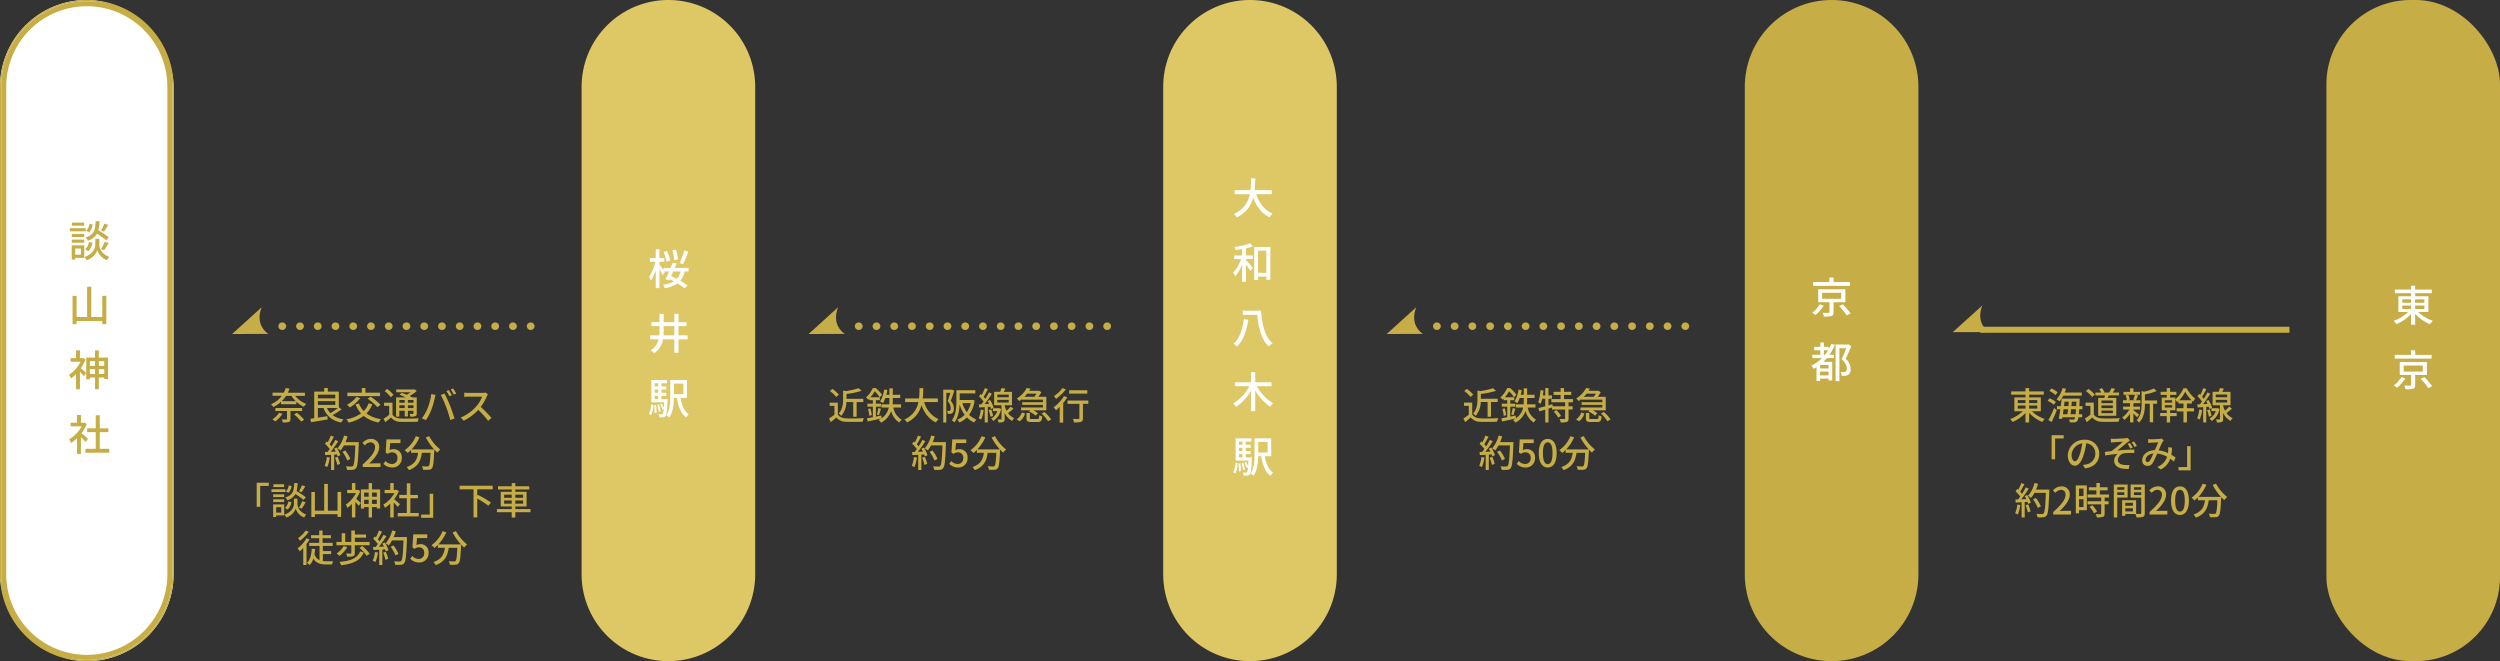 <svg xmlns="http://www.w3.org/2000/svg" width="1000.331" height="264.547"><rect width="100%" height="100%" fill="#333333" stroke="none"/><g fill="#c6ad45"><path d="M795.876 132.911c-5.877-4.262-2.625-10.751-2.625-10.751l-11.884 10.751s14.549-.017 14.509 0z"/><path d="M792.358 130.736h123.735v2.415H792.358z"/></g><g transform="translate(-142.177 -3200.453)"><rect width="69.462" height="264.547" rx="34.731" transform="translate(142.177 3200.453)" fill="#fff"/><path d="M176.908 3202.453a32.7 32.7 0 00-32.731 32.731v195.085a32.74 32.74 0 0062.891 12.74 32.524 32.524 0 002.571-12.74v-195.085a32.7 32.7 0 00-32.731-32.731m0-2a34.731 34.731 0 0134.731 34.731v195.085A34.731 34.731 0 01176.908 3465a34.731 34.731 0 01-34.731-34.731v-195.085a34.731 34.731 0 0134.731-34.731z" fill="#c6ad45"/><rect width="68.462" height="263.547" rx="34.231" transform="translate(142.677 3200.953)" fill="#fff"/><path d="M176.908 3202.953a32.2 32.2 0 00-32.231 32.231v195.085a32.24 32.24 0 0061.93 12.545 32.028 32.028 0 002.532-12.545v-195.085a32.2 32.2 0 00-32.231-32.231m0-2a34.231 34.231 0 0134.231 34.231v195.085a34.231 34.231 0 01-34.231 34.231 34.231 34.231 0 01-34.231-34.231v-195.085a34.231 34.231 0 0134.231-34.231z" fill="#c6ad45"/></g><path d="M34.285 92.564h-6.34v-1.258h6.34zm-.561 10.607H30.07v.714h-1.36v-5.712h5.013zm-.017-8.329h-4.984v-1.225h4.98zm-4.98 1.036h4.98v1.241h-4.984zm4.946-5.575h-4.878v-1.24h4.878zm-3.6 9.145v2.448h2.3v-2.449zm9.671-1.411c0 1 .629 3.485 3.944 4.742a13.676 13.676 0 00-.918 1.343 6.5 6.5 0 01-3.824-4.011 6.825 6.825 0 01-4.25 4.011 6.432 6.432 0 00-.9-1.274c3.638-1.292 4.335-3.791 4.335-4.811v-2.481h1.614zm-5.677 1.751a5.114 5.114 0 001.53-2.958l1.394.289a6.067 6.067 0 01-1.649 3.383zm8.414-3.637a29.646 29.646 0 00-3.671-2.652 5.96 5.96 0 01-3.672 2.787 4.9 4.9 0 00-.9-1.258c3.485-1.07 3.876-3.043 4.029-6.527h1.547a17.131 17.131 0 01-.476 3.672 35.65 35.65 0 014.181 2.77zm-5.4-6.324a5.356 5.356 0 01-1.377 3.094l-1.207-.578a5.086 5.086 0 001.292-2.771zm3.332 9.842a17.386 17.386 0 001.5-2.958l1.546.511c-.595 1.019-1.274 2.176-1.818 2.906zm2.856-9.689a30.681 30.681 0 01-1.667 2.7l-1.172-.459a15.6 15.6 0 001.325-2.737zm-.723 28.373v11.338h-1.632v-1.224H30.648v1.258h-1.615v-11.338h1.615v8.465h4.215v-12.12h1.666v12.12h4.385v-8.5zM34.2 143.835a16.573 16.573 0 01-1.853 3.52c.6.475 1.8 1.563 2.125 1.869l-.935 1.292a26.805 26.805 0 00-1.547-1.784v7.037h-1.567v-6.086a14.405 14.405 0 01-2.023 1.734 6.97 6.97 0 00-.765-1.462 13.448 13.448 0 004.623-5.219h-4.011v-1.427h2.176v-3.128h1.563v3.128h1.054l.272-.051zm9.026-.765v8.619h-1.512v-.612h-2.176v4.692h-1.515v-4.692h-2.074v.7h-1.445v-8.7h3.519v-2.872h1.513v2.872zm-7.275 1.428v1.887h2.072v-1.887zm2.074 5.151v-1.92h-2.074v1.92zm1.513-5.151v1.887h2.176v-1.887zm2.176 5.151v-1.92h-2.176v1.92zm-7.48 27.216c-.391-.492-1.156-1.308-1.852-2.005v6.765h-1.564v-6.272a15.021 15.021 0 01-2.38 1.9 7.463 7.463 0 00-.782-1.462 14 14 0 005.048-5.2h-4.453v-1.444h2.567v-3.128h1.564v3.128h1.172l.272-.051.884.595a15.705 15.705 0 01-2.108 3.654c.8.646 2.21 1.87 2.6 2.226zm9.485 2.72v1.565H34.2v-1.565h4.114v-6.663H34.88v-1.529h3.434v-5.237h1.609v5.237h3.434v1.529h-3.434v6.663z" fill="#c6ad45"/><path d="M267.449 0a34.731 34.731 0 0134.731 34.731v195.085a34.731 34.731 0 01-34.731 34.731 34.731 34.731 0 01-34.731-34.731V34.731A34.731 34.731 0 01267.449 0z" fill="#dec765"/><path d="M273.956 108.625a8.644 8.644 0 01-1.717 3.705 22.269 22.269 0 012.906 1.92l-1.258 1.106a19.035 19.035 0 00-2.8-1.955 12.452 12.452 0 01-5.1 1.937 4.274 4.274 0 00-.747-1.393 11.11 11.11 0 004.4-1.377 38.987 38.987 0 00-1.666-.867l-.272.528-1.411-.578c.425-.817.935-1.905 1.428-3.026h-1.9l.2.322-.883 1.174c-.255-.562-.783-1.531-1.275-2.363v7.547h-1.479v-7.24a16.631 16.631 0 01-1.921 4.181 6.626 6.626 0 00-.765-1.412 18.744 18.744 0 002.55-6.1h-2.193v-1.463h2.329v-3.553h1.479v3.553h1.954v1.463h-1.954v1.087c.322.409 1.036 1.461 1.58 2.26v-.867h2.873c.306-.748.6-1.461.833-2.123l1.615.287c-.238.578-.493 1.207-.765 1.836h5.507v1.412zm-7.258-3.928a17.168 17.168 0 00-1.19-3.875l1.359-.39a15.59 15.59 0 011.292 3.824zm2.685 3.928c-.272.629-.561 1.24-.833 1.836.748.322 1.53.7 2.3 1.1a6.893 6.893 0 001.513-2.94zm.357-4.521a19.08 19.08 0 00-.68-4l1.428-.221a19.186 19.186 0 01.782 3.943zm5.677-3.4a53.326 53.326 0 01-2.124 5.049l-1.36-.51a28.647 28.647 0 001.852-5.066zm-.288 35.07h-3.638v5.388h-1.668v-5.388h-4.539a8.085 8.085 0 01-3.535 5.541 6.78 6.78 0 00-1.411-1.157 6.972 6.972 0 003.2-4.384h-3.385v-1.6h3.654a20.44 20.44 0 00.085-2.074v-1.6h-3.212v-1.58h3.212v-3.3h1.666v3.3h4.265v-3.332h1.666v3.332h3.212v1.58h-3.212v3.672h3.638zm-5.3-1.6v-3.672h-4.267v1.6c0 .7-.017 1.394-.068 2.074zm-10.186 31.473a8.022 8.022 0 00.884-3.842l.9.17a8.55 8.55 0 01-.935 4.146zm7.513-5.951s-.017.408-.034.595c-.2 4.114-.391 5.643-.816 6.17a1.29 1.29 0 01-.952.494 8.864 8.864 0 01-1.547.016 3.289 3.289 0 00-.339-1.258 9.5 9.5 0 001.224.068.549.549 0 00.475-.187 4.319 4.319 0 00.408-1.869l-.561.221a9.081 9.081 0 00-.883-2.192l.679-.238a9.552 9.552 0 01.8 1.717c.05-.614.1-1.362.135-2.28h-5.133v-8.906h6.323v1.309h-2.278v1.258h1.972v1.242h-1.972v1.291h1.972v1.24h-1.972v1.309zm-4.657 2.38a18.2 18.2 0 01.238 3.077l-.8.119a18.374 18.374 0 00-.2-3.112zm-.544-8.72v1.258h1.393v-1.267zm1.393 2.5h-1.393v1.291h1.393zm-1.393 3.84h1.393v-1.309h-1.393zm1.6 5.048a12.783 12.783 0 00-.594-2.736l.731-.152a12.887 12.887 0 01.646 2.718zm8.721-5.541c.493 2.924 1.479 5.371 3.331 6.578a4.664 4.664 0 00-1.019 1.276c-2.159-1.529-3.162-4.318-3.723-7.854h-1.207c-.051 2.551-.374 5.746-1.836 7.836a5.884 5.884 0 00-1.275-.816c1.513-2.158 1.632-5.3 1.632-7.75v-6.426h6.681v7.156zm-2.618-5.711v4.25h3.773v-4.25z" fill="#fff"/><path d="M500.166 0a34.731 34.731 0 0134.731 34.731v195.085a34.731 34.731 0 01-34.731 34.731 34.731 34.731 0 01-34.731-34.731V34.731A34.731 34.731 0 01500.166 0z" fill="#dec765"/><path d="M502.685 77.714c1.157 3.535 3.3 6.408 6.511 7.751a6.267 6.267 0 00-1.173 1.478c-3.179-1.478-5.235-4.232-6.561-7.835a11.756 11.756 0 01-6.561 7.835 5.525 5.525 0 00-1.207-1.325 10.575 10.575 0 006.374-7.9h-6.034v-1.632h6.323a42.621 42.621 0 00.2-4.691h1.717a42.873 42.873 0 01-.238 4.691h6.85v1.632zm-4.112 24.497h2.736v1.462h-2.736v.391c.662.663 2.345 2.6 2.736 3.11l-.952 1.292c-.34-.612-1.122-1.7-1.784-2.6v6.918h-1.582v-6.837a16.578 16.578 0 01-2.736 4.607 7.872 7.872 0 00-.833-1.462 15.78 15.78 0 003.178-5.422h-2.77v-1.462h3.161v-2.533c-.883.153-1.784.255-2.617.357a6.258 6.258 0 00-.442-1.224 31.626 31.626 0 006.306-1.428l1.054 1.224a16.173 16.173 0 01-2.719.748zm9.739-3.417v13.123h-1.615v-1.259h-3.314v1.377h-1.53V98.794zm-1.615 10.352v-8.839h-3.314v8.839zm-7.174 18.786c-.663 3.875-1.852 8.244-4.589 10.76a10.686 10.686 0 00-1.326-1.157c2.567-2.277 3.654-6.39 4.079-9.858zm5.049-3.621c.476 5.524 1.529 10.59 4.674 13.038a8.575 8.575 0 00-1.547 1.274c-3.009-2.635-4.113-7.411-4.641-12.646h-5.8v-1.666zm-1.665 30.209a18.253 18.253 0 006.51 6.867 6.427 6.427 0 00-1.173 1.359 19.789 19.789 0 01-5.983-6.493v8.244h-1.683v-8.21a18.414 18.414 0 01-6 6.51 7.908 7.908 0 00-1.173-1.343 17.055 17.055 0 006.476-6.934h-5.779v-1.565h6.476v-4.045h1.683v4.045h6.51v1.565zm-9.468 34.459a8.024 8.024 0 00.884-3.842l.9.17a8.554 8.554 0 01-.935 4.147zm7.513-5.951s-.017.409-.034.6c-.2 4.113-.391 5.644-.816 6.17a1.288 1.288 0 01-.952.493 8.967 8.967 0 01-1.547.017 3.288 3.288 0 00-.34-1.258 9.518 9.518 0 001.225.068.552.552 0 00.475-.187 4.329 4.329 0 00.408-1.869l-.561.22a9.076 9.076 0 00-.883-2.192l.679-.238a9.571 9.571 0 01.8 1.717c.051-.613.1-1.361.136-2.279h-5.133v-8.906h6.323v1.309h-2.279v1.257h1.97v1.242h-1.97v1.291h1.97v1.241h-1.97v1.308zm-4.657 2.38a18.073 18.073 0 01.237 3.077l-.8.12a18.356 18.356 0 00-.2-3.112zm-.544-8.719v1.257h1.393v-1.257zm1.393 2.5h-1.393v1.291h1.393zm-1.393 3.84h1.393v-1.308h-1.393zm1.6 5.049a12.779 12.779 0 00-.594-2.736l.731-.153a12.886 12.886 0 01.646 2.719zm8.72-5.541c.493 2.923 1.48 5.371 3.332 6.578a4.681 4.681 0 00-1.019 1.275c-2.16-1.529-3.162-4.318-3.723-7.853h-1.207c-.051 2.55-.374 5.745-1.836 7.836a5.829 5.829 0 00-1.275-.816c1.513-2.158 1.631-5.3 1.631-7.751v-6.425h6.681v7.156zm-2.617-5.712v4.25h3.769v-4.25z" fill="#fff"/><path d="M732.882 0a34.731 34.731 0 0134.731 34.731v195.085a34.731 34.731 0 01-34.731 34.731 34.731 34.731 0 01-34.731-34.731V34.731A34.731 34.731 0 01732.882 0z" fill="#c6ad45"/><path d="M729.723 122.283a15.322 15.322 0 01-3.314 3.774 8.349 8.349 0 00-1.292-.936 11.143 11.143 0 003.009-3.347zm10.54-7.9h-14.758v-1.514h6.493v-1.822h1.682v1.818h6.579zm-6.579 6.545v3.994c0 .85-.187 1.291-.833 1.512a10.35 10.35 0 01-3.059.222 6.529 6.529 0 00-.51-1.5c1.02.034 2.091.034 2.362.016.307 0 .392-.066.392-.289v-3.959h-4.522v-5.168h10.878v5.168zm-4.589-1.361h7.628v-2.42h-7.632zm8.261 2.211a29.854 29.854 0 013.127 3.621l-1.547.8a25.7 25.7 0 00-3.042-3.722zm-3.148 16.197a20.244 20.244 0 01-2.159 3.961h1.767v1.377h-2.839c-.441.509-.918 1-1.393 1.461h3.552v7.429h-1.5v-.7h-3.365v.934h-1.428v-5.524c-.374.221-.748.459-1.156.68a7.1 7.1 0 00-.918-1.291 16.211 16.211 0 004.233-2.992h-3.825v-1.377h3.179v-1.786h-2.431v-1.36h2.431v-1.752h1.467v1.752h1.954v.883a16.169 16.169 0 001-2.123zm-2.568 8.074h-3.365v1.394h3.365zm0 4.164v-1.529h-3.365v1.529zm-1.393-8.277a16.917 16.917 0 001.241-1.785h-1.665v1.785zm10.521-3.416c-.662 1.6-1.512 3.535-2.277 5.064a5.232 5.232 0 012.006 3.994 2.641 2.641 0 01-.884 2.381 2.944 2.944 0 01-1.156.391 9.262 9.262 0 01-1.547.017 3.907 3.907 0 00-.425-1.531 8.06 8.06 0 001.275.035 1.616 1.616 0 00.748-.187c.357-.2.476-.647.476-1.258 0-1-.476-2.26-2.074-3.654.629-1.327 1.326-3.094 1.8-4.438h-2.7v13.158h-1.547v-14.636h4.912l.238-.069z" fill="#fff"/><g transform="translate(-142.177 -3200.453)"><rect width="69.462" height="264.547" rx="33.731" transform="translate(1073.046 3200.453)" fill="#c6ad45"/><path d="M1109.8 3325.3a16.061 16.061 0 005.847 3.517 6.727 6.727 0 00-1.138 1.362 17.368 17.368 0 01-5.949-4.149v4.352h-1.65v-4.282a17.193 17.193 0 01-5.847 4.062 7.376 7.376 0 00-1.088-1.326 16.171 16.171 0 005.712-3.535h-3.826v-6.289h5.049v-1.242h-6.493v-1.461h6.493v-1.514h1.65v1.514h6.645v1.461h-6.645v1.242h5.3v6.289zm-6.392-3.723h3.5v-1.359h-3.5zm0 2.516h3.5v-1.377h-3.5zm5.152-3.875v1.359h3.705v-1.359zm3.705 2.5h-3.705v1.377h3.705zm-7.651 29.134a15.3 15.3 0 01-3.314 3.773 8.363 8.363 0 00-1.292-.934 11.136 11.136 0 003.009-3.349zm10.539-7.905H1100.4v-1.511h6.494v-1.819h1.682v1.819h6.578zm-6.578 6.545v3.994c0 .852-.187 1.293-.833 1.514a10.361 10.361 0 01-3.059.221 6.521 6.521 0 00-.51-1.5c1.019.035 2.091.035 2.362.017.307 0 .392-.068.392-.289v-3.961h-4.527v-5.168h10.879v5.168zm-4.59-1.359h7.633v-2.414h-7.633zm8.262 2.209a30.162 30.162 0 013.127 3.621l-1.547.8a25.716 25.716 0 00-3.042-3.723z" fill="#fff"/></g><path d="M807.375 162.275h3.09v1.215h-3.09zm0-2.2h3.09v1.2h-3.09zm7.815 0v1.2h-3.27v-1.205zm0 3.42h-3.27v-1.22h3.27zm1.41 1.065v-5.55h-4.68v-1.1h5.865v-1.29h-5.865v-1.335h-1.455v1.335h-5.73v1.29h5.73v1.095h-4.455v5.55h3.375a14.271 14.271 0 01-5.04 3.115 6.539 6.539 0 01.96 1.17 15.177 15.177 0 005.16-3.585v3.785h1.455v-3.84a15.321 15.321 0 005.25 3.66 5.853 5.853 0 011-1.2 14.186 14.186 0 01-5.16-3.105zm16.38-6.23v-1.26h-6.825c.2-.495.375-.99.525-1.5l-1.38-.3a10.7 10.7 0 01-2.415 4.515 8.251 8.251 0 011.185.81 12.11 12.11 0 001.5-2.265zm-9.66-1.36a9.779 9.779 0 00-2.505-1.545l-.78 1.005a10.667 10.667 0 012.445 1.64zm-.69 3.85a10.033 10.033 0 00-2.52-1.45l-.78 1.02a10.337 10.337 0 012.475 1.56zm-1.725 8.05a61.985 61.985 0 002.115-4.815l-1.11-.78a43.809 43.809 0 01-2.265 4.835zm7.575-3.12c.075-.585.15-1.26.225-1.98h1.965c-.045.8-.105 1.455-.165 1.98zm-.975-1.98c-.09.705-.165 1.4-.24 1.98h-1.845c.09-.63.195-1.29.285-1.98zm.285-3.06c-.045.57-.1 1.17-.165 1.785h-1.755c.075-.6.15-1.2.225-1.785zm1.035 1.785c.06-.6.12-1.215.165-1.785h1.84c-.03.645-.06 1.245-.09 1.785zm4.425 1.275v-1.27h-1.215c.03-.7.075-1.5.1-2.385.015-.165.03-.615.03-.615h-7.23a69.9 69.9 0 01-.36 3h-1.515v1.27h1.35a91.575 91.575 0 01-.63 3.75l1.335.12.12-.69h5.095a1.878 1.878 0 01-.285.735.59.59 0 01-.54.225c-.3 0-.93-.015-1.65-.075a2.772 2.772 0 01.345 1.155 11.215 11.215 0 001.89 0 1.374 1.374 0 001.09-.58 3.305 3.305 0 00.48-1.455h1.485v-1.2h-1.335c.06-.555.105-1.2.15-1.98zm12.165-2.47h-4.56v-1.05h4.56zm0 2.01h-4.56v-1.065h4.56zm0 2.01h-4.56v-1.05h4.56zm-5.865-6.09v7.14h7.245v-7.14h-3.45c.135-.315.285-.66.42-1.02h4.14v-1.14h-2.535c.285-.42.615-.945.93-1.47l-1.41-.33a12.849 12.849 0 01-.93 1.8h-2.22l.33-.135a5.275 5.275 0 00-1.05-1.635l-1.08.42a7.177 7.177 0 01.84 1.35h-2.34v1.14h3.81c-.06.33-.135.69-.21 1.02zm-1.35-1.305a11.779 11.779 0 00-2.565-2.3l-1.035.84a11.269 11.269 0 012.505 2.37zm-.4 3.18h-3.29v1.29h1.92v3.525a22.612 22.612 0 01-2.175 1.545l.72 1.44a96.22 96.22 0 002.2-1.86 5.137 5.137 0 004.145 1.725c1.71.075 4.725.045 6.42-.03a6.354 6.354 0 01.465-1.425c-1.875.12-5.2.165-6.87.105s-2.88-.54-3.54-1.575zm16.45-3.15a14.446 14.446 0 01-.675 1.965l1.035.225h-3.3l.87-.225a6.939 6.939 0 00-.6-1.965zm1.665 7.965c-.345-.285-1.725-1.41-2.265-1.785v-.255h2.655v-1.185h-2.655v-1.365h2.79v-1.185h-1.755c.255-.51.54-1.245.825-1.95l-1.05-.24h1.815V156.8h-2.625v-1.425h-1.35v1.425h-2.625v1.155h1.845l-1.02.255a7.189 7.189 0 01.53 1.935h-1.55v1.185h2.82v1.365h-2.77v1.185h2.5a10.249 10.249 0 01-2.865 3.15 5.748 5.748 0 01.9 1.005 11.284 11.284 0 002.235-2.52v3.51h1.35v-3.555c.555.525 1.155 1.125 1.455 1.485zm7.2-5.67h-4.86v-2.43a22.86 22.86 0 004.71-1.365l-1.125-1.005a19.812 19.812 0 01-3.99 1.29l-.93-.27v5.19c0 2.07-.18 4.635-2 6.48a3.362 3.362 0 01.99.96c2.07-2.085 2.34-5.2 2.34-7.425v-.135h1.94v7.43h1.35v-7.43h1.575zm8.865-.09a13.683 13.683 0 002.385-3.435 16.027 16.027 0 002.55 3.435zm-2.835.93h-2.925v-.93h2.925zm0 1.98h-2.925v-.945h2.925zm5.91-1.6h2.01v-1.16c.165.165.345.315.51.465a8 8 0 01.78-1.275 12.711 12.711 0 01-3.39-4.155h-1.29a11.823 11.823 0 01-3.255 4.41v-.675h-2.09V158h2.51v-1.23h-2.51v-1.485h-1.35v1.485h-2.45V158h2.46v1.08h-2.01v5.09h2.01v1.08h-2.63v1.26h2.625v2.53h1.345v-2.535h2.63v-1.26h-2.63v-1.075h2.09v-4.35a5.253 5.253 0 01.69 1.14c.195-.15.375-.315.555-.48v.99h2.01v1.87h-2.73v1.275h2.73v4.41h1.38v-4.41h2.85v-1.275h-2.85zm4.92 2.4a11.484 11.484 0 01-.84 3.51 7.136 7.136 0 011.02.5 13.679 13.679 0 00.975-3.82zm3.81-1.125a8.319 8.319 0 01.27.915l1.065-.5a12.24 12.24 0 00-1.4-3.105l-.99.42a11.263 11.263 0 01.57 1.125l-1.77.105c.98-1.245 2.06-2.835 2.9-4.17l-1.155-.525a27.015 27.015 0 01-1.485 2.58 9.269 9.269 0 00-.66-.81c.54-.825 1.185-2.025 1.71-3.045l-1.23-.45a17.953 17.953 0 01-1.215 2.73 9.753 9.753 0 00-.405-.39l-.7.93a14.365 14.365 0 011.78 2.115c-.27.39-.555.765-.81 1.095l-1.05.06.135 1.215c.66-.03 1.41-.09 2.22-.135v6.135h1.23v-6.225zm-.645 1.375a10.133 10.133 0 01.69 2.64l1.065-.33a11.608 11.608 0 00-.75-2.61zm4.2-.825l-.195.03h-2.3v1.155h1.77a5.478 5.478 0 01-2.515 3.015 4.425 4.425 0 01.87.96 7.144 7.144 0 003.135-4.845zm-.75-3.3h4.575v1.075h-4.575zm0-2.115h4.575v1.08h-4.575zm5.355 4.815a15.3 15.3 0 01-1.635 1.65 10.242 10.242 0 01-.78-2.07v-.105h2.955v-5.385h-3.315c.225-.39.465-.825.69-1.26l-1.575-.27a12.747 12.747 0 01-.555 1.53h-2.4v5.385h2.94v5.46c0 .165-.045.21-.225.21-.18.015-.75.015-1.35 0a5.008 5.008 0 01.36 1.2 5.074 5.074 0 001.95-.21c.435-.2.525-.555.525-1.185v-2.46a7.164 7.164 0 002.985 3.255 5.366 5.366 0 01.84-1.125 6 6 0 01-2.46-2.025c.69-.495 1.485-1.155 2.19-1.77zM820.92 174.15v9.645h1.395v-8.355h3.435v-1.29zm19.05 7.455a5.552 5.552 0 00-5.88-5.655 6.5 6.5 0 00-6.7 6.24c0 2.505 1.365 4.155 2.85 4.155s2.73-1.695 3.63-4.755a29.869 29.869 0 00.9-4.215 3.988 3.988 0 013.63 4.185 4.314 4.314 0 01-3.63 4.26 9.271 9.271 0 01-1.335.21l.885 1.41c3.64-.525 5.65-2.685 5.65-5.835zm-11.07.435a5.014 5.014 0 014.275-4.635 23.881 23.881 0 01-.825 3.87c-.69 2.31-1.395 3.285-2.07 3.285-.645 0-1.38-.79-1.38-2.52zm15.69-6.495l.075 1.53c.39-.045.855-.09 1.245-.12.63-.06 2.91-.165 3.555-.21a56.216 56.216 0 01-4.635 3.78c-.765.09-1.8.21-2.61.3l.135 1.425c1.68-.285 3.54-.51 5.025-.645a3.576 3.576 0 00-1.44 2.64c0 2.385 2.085 3.54 5.835 3.375l.315-1.55a12.277 12.277 0 01-2.2-.03c-1.365-.18-2.46-.675-2.46-2.04a3.019 3.019 0 012.73-2.655 23.943 23.943 0 013.84-.06l-.015-1.4c-2.01 0-4.62.18-6.78.405 1.125-.885 3-2.445 4.1-3.345.255-.2.7-.51.96-.675l-.955-1.07a5.4 5.4 0 01-.915.165c-.885.09-3.855.225-4.5.225-.48 0-.885-.02-1.305-.045zm7.65 1.695l-.9.39a12.174 12.174 0 011.05 1.875l.945-.42a16.634 16.634 0 00-1.095-1.845zm1.62-.63l-.9.4a11.357 11.357 0 011.11 1.85l.93-.435a13.371 13.371 0 00-1.14-1.815zm5.655-.9l.06 1.545c.375-.06.855-.105 1.17-.12.675-.03 2.28-.105 2.88-.12-.405.825-.915 2-1.41 3.09-2.97.1-5.04 1.83-5.04 4.095a2.049 2.049 0 002.1 2.22 2.327 2.327 0 002.085-1.15 30.37 30.37 0 001.8-3.8 10.534 10.534 0 013.97 1.3 6.452 6.452 0 01-3.88 4.04l1.26 1.035a7.206 7.206 0 003.885-4.29q.787.563 1.44 1.125l.69-1.62c-.465-.33-1.035-.7-1.71-1.095a25.236 25.236 0 00.3-2.85l-1.56-.165a9.705 9.705 0 01.015 1.485q-.022.4-.09.855a13.175 13.175 0 00-3.75-1.11c.6-1.35 1.215-2.76 1.62-3.42a3.044 3.044 0 01.45-.555l-.945-.75a3.418 3.418 0 01-.87.18c-.66.045-2.475.135-3.285.135a11.385 11.385 0 01-1.185-.06zm-.975 8.28c0-1.125 1.125-2.325 3.09-2.535a17.637 17.637 0 01-1.455 2.925 1.007 1.007 0 01-.84.51.8.8 0 01-.795-.9zm18 4.2v-9.645h-1.395v8.355h-3.435v1.29zm-69.345 13.675a11.336 11.336 0 01-.885 3.51 5.863 5.863 0 011.065.525 13.889 13.889 0 001-3.825zm3.285.27a16.2 16.2 0 01.915 2.88l1.11-.39a16.358 16.358 0 00-.975-2.835zm-.33-3.63a12.9 12.9 0 01.63 1.2l-1.995.075a47.084 47.084 0 002.985-4.26l-1.185-.51a27.954 27.954 0 01-1.515 2.61 8.739 8.739 0 00-.735-.87c.54-.81 1.17-2 1.71-3.015l-1.26-.45a17.3 17.3 0 01-1.23 2.715l-.405-.36-.675.93a16.142 16.142 0 011.89 2.1c-.3.42-.585.81-.87 1.17l-1.05.03.12 1.23c.69-.045 1.485-.09 2.34-.135v6.1h1.245v-6.175l1.11-.075a7.556 7.556 0 01.27.84l1.065-.51a12.675 12.675 0 00-1.44-3.075zm9.84-2.61h-5.31a19.86 19.86 0 00.825-2.3l-1.425-.33a12.551 12.551 0 01-2.6 5.13 10.428 10.428 0 011.23.84 11.66 11.66 0 001.32-2.01h4.575c-.195 5.505-.435 7.725-.915 8.2a.719.719 0 01-.645.255c-.36 0-1.26-.015-2.235-.09a3.142 3.142 0 01.465 1.4 14.338 14.338 0 002.31-.015 1.6 1.6 0 001.32-.69c.63-.765.825-3.1 1.08-9.72zm-3.375 6.72a14.151 14.151 0 00-2.025-3.375l-1.125.555a14.738 14.738 0 011.92 3.45zm4.95 3.255h7.125v-1.47h-2.76c-.54 0-1.23.045-1.8.1 2.34-2.235 4.035-4.44 4.035-6.57a3.122 3.122 0 00-3.335-3.31 4.286 4.286 0 00-3.36 1.65l.975.96a2.994 2.994 0 012.175-1.23 1.793 1.793 0 011.875 2.025c0 1.815-1.68 3.96-4.935 6.84zm12.12-10.38v3.015h-1.8v-3.015zm-1.8 7.41v-3.165h1.8v3.165zm3.12-8.67h-4.41v11.175h1.29v-1.26h3.12zm1.08 8.6a11.126 11.126 0 011.815 2.56l1.185-.72a11.047 11.047 0 00-1.875-2.49zm7.785-3.76v-1.23h-3.645v-1.65h3.09v-1.21h-3.09v-1.71h-1.395v1.71h-3v1.215h3v1.65h-3.57v1.225h5.505v1.5h-5.46v1.23h5.46v3.67c0 .21-.075.27-.315.285-.225 0-1.05 0-1.89-.03a5.193 5.193 0 01.45 1.305 7.375 7.375 0 002.46-.225c.495-.21.66-.585.66-1.305v-3.69h1.6v-1.23h-1.6v-1.51zm6.15-4.14v1.04h-2.835v-1.035zm-2.835 3.14v-1.11h2.835v1.11zm4.155 1.035v-5.22h-5.535v13.17h1.38v-7.95zm2.52-1.005v-1.14h2.925v1.14zm2.925-3.165v1.035h-2.925v-1.035zm-6.39 9.69v-1.245h3.045v1.245zm3.045-3.435v1.17h-3.045v-1.17zm4.755-7.305h-5.67v5.25h4.26v6.165c0 .255-.075.33-.345.345-.24 0-.96.015-1.7-.015v-5.49h-5.62v6.285h1.275v-.75h4.05a6.248 6.248 0 01.435 1.365 7.593 7.593 0 002.61-.24c.54-.24.7-.69.7-1.485zm1.92 11.985h7.125v-1.47h-2.76c-.54 0-1.23.045-1.8.1 2.34-2.235 4.035-4.44 4.035-6.57a3.122 3.122 0 00-3.33-3.315 4.286 4.286 0 00-3.36 1.65l.975.96a2.994 2.994 0 012.175-1.23 1.793 1.793 0 011.875 2.025c0 1.815-1.68 3.96-4.935 6.84zm12.165.195c2.16 0 3.57-1.92 3.57-5.76 0-3.81-1.41-5.685-3.57-5.685s-3.57 1.86-3.57 5.685 1.41 5.76 3.57 5.76zm0-1.365c-1.125 0-1.92-1.2-1.92-4.4 0-3.165.8-4.32 1.92-4.32s1.92 1.155 1.92 4.32c0 3.2-.795 4.4-1.92 4.4zm13.08-10.65a23.043 23.043 0 003.33 4.77h-9.03a16.857 16.857 0 003.18-4.85l-1.485-.435a12.73 12.73 0 01-4.44 5.595 10.462 10.462 0 011.185 1.11 12.783 12.783 0 001.365-1.215v1.155h2.805c-.315 2.37-1.11 4.56-4.56 5.7a4.4 4.4 0 01.885 1.245c3.855-1.41 4.815-4.035 5.19-6.945h3.465c-.15 3.48-.345 4.89-.69 5.25a.8.8 0 01-.645.21c-.345 0-1.2-.015-2.115-.105a3.2 3.2 0 01.465 1.41 16.91 16.91 0 002.325 0 1.617 1.617 0 001.23-.615c.51-.585.72-2.325.915-6.87.015-.135.015-.45.015-.585a13.7 13.7 0 001.26 1.23 7.672 7.672 0 011.17-1.245 16.609 16.609 0 01-4.47-5.355zm-290.123-33.185v5.88h1.365v-5.88h2.67v-1.305h-6.735v-1.92a32.786 32.786 0 006.045-1.26l-1.185-1.05a29.025 29.025 0 01-5.085 1.155l-1.125-.225v3.42c0 1.8-.18 4.08-1.77 5.79a3.513 3.513 0 011.02.975 9.028 9.028 0 002.07-5.58zm-5.745-2.94a11.779 11.779 0 00-2.565-2.3l-1.035.84a11.269 11.269 0 012.5 2.37zm-.405 3.18h-3.285v1.29h1.92v3.525a22.612 22.612 0 01-2.175 1.545l.72 1.44a96.22 96.22 0 002.2-1.86 5.137 5.137 0 004.145 1.725c1.71.075 4.725.045 6.42-.03a6.354 6.354 0 01.465-1.425c-1.875.12-5.2.165-6.87.105-1.65-.06-2.88-.54-3.54-1.575zm13.05-2.145a16.067 16.067 0 001.71-2.4 15.739 15.739 0 011.98 2.4zm12.255 4.11v-1.29h-3.39c.045-.585.06-1.155.06-1.7v-.82h2.985v-1.305h-2.985v-2.565h-1.35v2.565h-1.215a18.3 18.3 0 00.4-1.89l-1.29-.21a11.478 11.478 0 01-1.645 4.785 6.764 6.764 0 011.17.66 9.565 9.565 0 00.96-2.04h1.62v.825c0 .54-.015 1.11-.06 1.7h-3.105v1.285h2.91a6.793 6.793 0 01-2.865 4.29l-.12-1.095-2.16.435v-3.975h2.025v-1.215h-2.025v-1.365h1.575v-1.185h-.015l.9-1.035a18.237 18.237 0 00-2.49-2.64h-1.23a10.239 10.239 0 01-2.715 3.75 4 4 0 01.855.885c.165-.15.315-.3.465-.435v.66h1.44v1.365h-2.19v1.215h2.19v4.215c-.885.18-1.695.33-2.355.435l.3 1.275c1.515-.33 3.51-.765 5.415-1.2a11.407 11.407 0 01-1.05.62 6.377 6.377 0 01.99 1.035 8.585 8.585 0 004.035-4.625 7.8 7.8 0 003.255 4.6 4.631 4.631 0 01.935-1.15 7.126 7.126 0 01-3.35-4.86zm-13.23.57a12.924 12.924 0 01.51 2.73l.99-.255a13.648 13.648 0 00-.585-2.715zm4.41 2.46c.225-.675.495-1.68.75-2.55l-1.05-.27a18.4 18.4 0 01-.585 2.58zm16.14-1.365a10.83 10.83 0 011.785 2.385l1.11-.72a10.727 10.727 0 00-1.845-2.31zm7.68-3.78v-1.285h-3.57v-1.64h2.895v-1.26h-2.895v-1.5h-1.38v1.5h-2.8v1.26h2.8v1.64h-3.69v1.29h5.505v1.6h-4.965l-.12-.84-1.575.465v-2.655h1.395v-1.32h-1.395v-2.925h-1.29v2.925h-.975c.12-.63.195-1.29.27-1.935l-1.2-.21a17.387 17.387 0 01-.93 4.89 10.521 10.521 0 011.005.63 13 13 0 00.615-2.055h1.215v3.015c-1.035.3-1.98.555-2.73.735l.36 1.335 2.37-.705v5.13h1.29v-5.535l1.44-.45v.8h5.22v3.535c0 .21-.075.27-.315.27-.24.01-1.05.01-1.89-.015a5.544 5.544 0 01.435 1.4 8.08 8.08 0 002.475-.23c.51-.24.675-.645.675-1.395v-3.57h1.635v-1.29h-1.635v-1.605zm9.195-3.45a13.394 13.394 0 01-.885 1.265h-3.96a12.362 12.362 0 001.11-1.26zm-5.91 2.4h8.46v1.02h-8.265v1.065h8.265v1.05h-8.745v1.14h3.66l-.465.48a9.747 9.747 0 012.635 1.665l.93-.975a8.592 8.592 0 00-1.83-1.17h5.19v-5.41h-3.21a15.039 15.039 0 001.23-1.83l-.96-.615-.225.045h-3.685c.18-.285.345-.57.51-.855l-1.5-.285a10.664 10.664 0 01-4 4.215 4.916 4.916 0 01.99 1.02 10.52 10.52 0 001.02-.75zm-.855 8.665a5.649 5.649 0 002.145-3.1l-1.245-.45a4.881 4.881 0 01-2.07 2.73zm4.9-.91c-.675 0-.81-.06-.81-.435v-2.01h-1.35v2.025c0 1.245.375 1.62 2.01 1.62h2.49c1.26 0 1.665-.435 1.8-2.265a3.663 3.663 0 01-1.2-.48c-.055 1.35-.16 1.545-.73 1.545zm3.86-2.16a13.681 13.681 0 012.595 3.06l1.26-.72a14.068 14.068 0 00-2.7-3zm-47.82 17.37a11.336 11.336 0 01-.885 3.51 5.862 5.862 0 011.065.525 13.889 13.889 0 001.005-3.835zm3.285.27a16.2 16.2 0 01.915 2.88l1.11-.39a16.358 16.358 0 00-.975-2.835zm-.33-3.63a12.9 12.9 0 01.63 1.2l-1.995.075a47.083 47.083 0 002.985-4.26l-1.185-.51a27.954 27.954 0 01-1.515 2.61 8.739 8.739 0 00-.735-.87c.54-.81 1.17-1.995 1.71-3.015l-1.26-.45a17.3 17.3 0 01-1.23 2.71l-.4-.36-.675.93a16.142 16.142 0 011.89 2.1c-.3.42-.585.81-.87 1.17l-1.05.03.12 1.23c.69-.045 1.485-.09 2.34-.135v6.105h1.245v-6.18l1.11-.075a7.556 7.556 0 01.27.84l1.065-.51a12.676 12.676 0 00-1.445-3.075zm9.84-2.61h-5.31a19.86 19.86 0 00.825-2.3l-1.425-.33a12.551 12.551 0 01-2.6 5.13 10.427 10.427 0 011.23.84 11.66 11.66 0 001.32-2.01h4.575c-.195 5.5-.435 7.725-.915 8.2a.719.719 0 01-.645.255c-.36 0-1.26-.015-2.235-.09a3.142 3.142 0 01.465 1.4 14.338 14.338 0 002.31-.015 1.6 1.6 0 001.32-.69c.63-.765.825-3.1 1.08-9.72zm-3.375 6.72a14.151 14.151 0 00-2.025-3.375l-1.125.555a14.738 14.738 0 011.92 3.45zm8.31 3.45a3.642 3.642 0 003.72-3.83 3.175 3.175 0 00-3.36-3.51 3.157 3.157 0 00-1.515.39l.255-2.835h4.1v-1.47h-5.6l-.33 5.25.84.555a2.9 2.9 0 011.77-.63 2.048 2.048 0 012.1 2.31 2.158 2.158 0 01-2.19 2.355 3.533 3.533 0 01-2.58-1.185l-.825 1.125a4.886 4.886 0 003.615 1.47zm8.8 0c2.16 0 3.57-1.92 3.57-5.76 0-3.81-1.41-5.685-3.57-5.685s-3.57 1.855-3.57 5.68c0 3.84 1.415 5.76 3.575 5.76zm0-1.365c-1.125 0-1.92-1.2-1.92-4.4 0-3.165.795-4.32 1.92-4.32s1.92 1.155 1.92 4.32c.005 3.195-.79 4.395-1.915 4.395zm13.085-10.655a23.043 23.043 0 003.33 4.77h-9.03a16.857 16.857 0 003.18-4.845l-1.485-.435a12.73 12.73 0 01-4.44 5.595 10.462 10.462 0 011.185 1.11 12.783 12.783 0 001.365-1.215v1.155h2.805c-.315 2.37-1.11 4.56-4.56 5.7a4.4 4.4 0 01.885 1.245c3.855-1.41 4.815-4.035 5.19-6.945h3.465c-.15 3.48-.345 4.89-.69 5.25a.8.8 0 01-.645.21c-.345 0-1.2-.015-2.115-.1a3.2 3.2 0 01.465 1.41 16.91 16.91 0 002.325 0 1.617 1.617 0 001.23-.615c.51-.585.72-2.325.915-6.87.015-.135.015-.45.015-.585a13.7 13.7 0 001.255 1.225 7.672 7.672 0 011.17-1.245 16.609 16.609 0 01-4.47-5.355zm-290.976-14.185v5.88h1.365v-5.88h2.67v-1.305h-6.735v-1.92a32.786 32.786 0 006.045-1.26l-1.185-1.05a29.025 29.025 0 01-5.085 1.155l-1.125-.225v3.42c0 1.8-.18 4.08-1.77 5.79a3.513 3.513 0 011.02.975 9.028 9.028 0 002.07-5.58zm-5.745-2.94a11.779 11.779 0 00-2.565-2.3l-1.035.84a11.269 11.269 0 012.505 2.37zm-.405 3.18h-3.285v1.29h1.92v3.525a22.612 22.612 0 01-2.175 1.545l.72 1.44c.78-.645 1.5-1.245 2.205-1.86a5.137 5.137 0 004.14 1.725c1.71.075 4.725.045 6.42-.03a6.354 6.354 0 01.465-1.425c-1.875.12-5.2.165-6.87.105-1.65-.06-2.88-.54-3.54-1.575zm13.05-2.145a16.067 16.067 0 001.71-2.4 15.739 15.739 0 011.98 2.4zm12.255 4.11v-1.29h-3.39c.045-.585.06-1.155.06-1.7v-.82h2.985v-1.305h-2.985v-2.565h-1.35v2.565h-1.215a18.3 18.3 0 00.405-1.89l-1.29-.21a11.478 11.478 0 01-1.65 4.785 6.764 6.764 0 011.17.66 9.565 9.565 0 00.96-2.04h1.62v.825c0 .54-.015 1.11-.06 1.7h-3.105v1.285h2.91a6.793 6.793 0 01-2.865 4.29l-.12-1.095-2.16.435v-3.975h2.025v-1.215h-2.025v-1.365h1.575v-1.185h-.015l.9-1.035a18.237 18.237 0 00-2.49-2.64h-1.23a10.239 10.239 0 01-2.715 3.75 4 4 0 01.855.885c.165-.15.315-.3.465-.435v.66h1.44v1.365h-2.19v1.215h2.19v4.215c-.885.18-1.695.33-2.355.435l.3 1.275c1.515-.33 3.51-.765 5.415-1.2a11.407 11.407 0 01-1.05.62 6.377 6.377 0 01.99 1.035 8.585 8.585 0 004.035-4.625 7.8 7.8 0 003.255 4.6 4.63 4.63 0 01.935-1.15 7.126 7.126 0 01-3.35-4.86zm-13.23.57a12.924 12.924 0 01.51 2.73l.99-.255a13.648 13.648 0 00-.585-2.715zm4.41 2.46c.225-.675.5-1.68.75-2.55l-1.05-.27a18.4 18.4 0 01-.585 2.58zm23.535-5.22v-1.44h-6.045a37.838 37.838 0 00.21-4.14h-1.515a37.617 37.617 0 01-.18 4.14h-5.58v1.44h5.325a9.332 9.332 0 01-5.625 6.975 4.866 4.866 0 011.065 1.17 10.377 10.377 0 005.79-6.915c1.17 3.18 2.985 5.61 5.79 6.915a5.516 5.516 0 011.035-1.305 10.584 10.584 0 01-5.745-6.84zm5.655-5.01l-.21.045h-3.3v13.14h1.23v-11.88h1.605c-.285 1.02-.675 2.355-1.05 3.36a4.114 4.114 0 011.215 2.805c0 .435-.06.795-.27.945a.808.808 0 01-.465.135 4.521 4.521 0 01-.765-.015 2.724 2.724 0 01.33 1.2 7.113 7.113 0 00.99-.015 2.019 2.019 0 00.81-.3 2.076 2.076 0 00.615-1.785 4.541 4.541 0 00-1.245-3.12c.48-1.17 1.005-2.73 1.425-3.99zm7.5 5.43a10.692 10.692 0 01-1.575 3.63 12.057 12.057 0 01-1.785-3.63zm.7-1.3l-.25.04h-4.875v-2.64h6.255v-1.275h-7.575v4.3c0 2.34-.135 5.52-1.83 7.755a4.788 4.788 0 011.05.84c1.515-1.95 1.965-4.81 2.07-7.18a13.835 13.835 0 002.025 4.14 8.042 8.042 0 01-2.925 1.935 5.439 5.439 0 01.815 1.14 9.715 9.715 0 003-2.025 9.158 9.158 0 002.92 2.01 5.285 5.285 0 01.9-1.17 8.472 8.472 0 01-2.94-1.89 12.917 12.917 0 002.22-5.745zm3.305 3.87a11.484 11.484 0 01-.84 3.5 7.136 7.136 0 011.02.5 13.679 13.679 0 00.975-3.81zm3.81-1.125a8.319 8.319 0 01.27.915l1.065-.5a12.24 12.24 0 00-1.395-3.105l-.99.42a11.263 11.263 0 01.57 1.125l-1.77.105c.975-1.245 2.055-2.835 2.895-4.17l-1.155-.525a27.015 27.015 0 01-1.485 2.58 9.268 9.268 0 00-.66-.81c.54-.825 1.185-2.025 1.71-3.045l-1.23-.45a17.953 17.953 0 01-1.215 2.73c-.135-.135-.27-.27-.4-.39l-.7.93a14.365 14.365 0 011.775 2.115c-.27.39-.555.765-.81 1.095l-1.05.06.135 1.215c.66-.03 1.41-.09 2.22-.135v6.135h1.23v-6.225zm-.645 1.375a10.133 10.133 0 01.69 2.64l1.065-.33a11.608 11.608 0 00-.75-2.61zm4.2-.825l-.2.03h-2.3v1.155h1.77a5.478 5.478 0 01-2.51 3.015 4.425 4.425 0 01.87.96 7.144 7.144 0 003.135-4.845zm-.75-3.3h4.575v1.075h-4.575zm0-2.115h4.575v1.08h-4.575zm5.355 4.815a15.3 15.3 0 01-1.635 1.65 10.242 10.242 0 01-.78-2.07v-.105h2.955v-5.385h-3.315c.225-.39.465-.825.69-1.26l-1.575-.27a12.747 12.747 0 01-.555 1.53h-2.4v5.385h2.94v5.46c0 .165-.045.21-.225.21-.18.015-.75.015-1.35 0a5.008 5.008 0 01.36 1.2 5.074 5.074 0 001.95-.21c.435-.2.525-.555.525-1.185v-2.46a7.164 7.164 0 002.985 3.255 5.366 5.366 0 01.84-1.125 6 6 0 01-2.46-2.025c.69-.495 1.485-1.155 2.19-1.77zm10.35-5.19a13.394 13.394 0 01-.885 1.265h-3.96a12.362 12.362 0 001.11-1.26zm-5.91 2.4h8.46v1.02h-8.265v1.065h8.265v1.05h-8.745v1.14h3.66l-.465.48a9.747 9.747 0 012.635 1.665l.93-.975a8.592 8.592 0 00-1.83-1.17h5.19v-5.41h-3.21a15.039 15.039 0 001.23-1.83l-.96-.615-.225.045h-3.685c.18-.285.345-.57.51-.855l-1.5-.285a10.664 10.664 0 01-4 4.215 4.916 4.916 0 01.99 1.02 10.52 10.52 0 001.02-.75zm-.855 8.665a5.649 5.649 0 002.145-3.1l-1.245-.45a4.881 4.881 0 01-2.07 2.73zm4.9-.91c-.675 0-.81-.06-.81-.435v-2.01h-1.35v2.025c0 1.245.375 1.62 2.01 1.62h2.49c1.26 0 1.665-.435 1.8-2.265a3.663 3.663 0 01-1.2-.48c-.055 1.35-.16 1.545-.73 1.545zm3.86-2.16a13.681 13.681 0 012.6 3.06l1.26-.72a14.068 14.068 0 00-2.7-3zm18.315-9.345h-7.275v1.335h7.275zm-9.915-.885a13.573 13.573 0 01-3.42 3.225 6.378 6.378 0 01.795 1.125 19.8 19.8 0 003.96-3.8zm.585 3.21a15.921 15.921 0 01-4.155 4.5 7.732 7.732 0 01.96 1.19 19.853 19.853 0 001.485-1.35v6.27h1.4v-7.82a20.241 20.241 0 001.635-2.295zm9.75 1.77h-8.325v1.335h4.74v5.76c0 .21-.09.285-.375.285-.27.015-1.275.015-2.235-.015a5.6 5.6 0 01.45 1.4 9.374 9.374 0 002.835-.23c.57-.225.75-.63.75-1.425v-5.775h2.16zm-69.78 22.62a11.336 11.336 0 01-.885 3.51 5.862 5.862 0 011.065.525 13.889 13.889 0 001.005-3.835zm3.285.27a16.2 16.2 0 01.915 2.88l1.11-.39a16.358 16.358 0 00-.975-2.835zm-.33-3.63a12.9 12.9 0 01.63 1.2l-2 .075a47.083 47.083 0 002.99-4.265l-1.185-.51a27.954 27.954 0 01-1.515 2.61 8.739 8.739 0 00-.735-.87c.54-.81 1.17-1.995 1.71-3.015l-1.26-.45a17.3 17.3 0 01-1.23 2.715l-.4-.36-.675.93a16.142 16.142 0 011.89 2.1c-.3.42-.585.81-.87 1.17l-1.05.03.12 1.23c.69-.045 1.485-.09 2.34-.135v6.105h1.245v-6.18l1.11-.075a7.556 7.556 0 01.27.84l1.065-.51a12.676 12.676 0 00-1.44-3.075zm9.84-2.61h-5.31a19.86 19.86 0 00.825-2.3l-1.425-.33a12.551 12.551 0 01-2.6 5.13 10.427 10.427 0 011.23.84 11.66 11.66 0 001.32-2.01h4.58c-.195 5.5-.435 7.725-.915 8.2a.719.719 0 01-.645.255c-.36 0-1.26-.015-2.235-.09a3.142 3.142 0 01.465 1.4 14.338 14.338 0 002.31-.015 1.6 1.6 0 001.32-.69c.63-.765.825-3.1 1.08-9.72zm-3.375 6.72a14.151 14.151 0 00-2.025-3.38l-1.125.555a14.738 14.738 0 011.92 3.45zm8.31 3.45a3.642 3.642 0 003.72-3.825 3.175 3.175 0 00-3.36-3.51 3.157 3.157 0 00-1.515.39l.255-2.835h4.1v-1.475h-5.6l-.33 5.25.84.555a2.9 2.9 0 011.77-.63 2.048 2.048 0 012.1 2.31 2.158 2.158 0 01-2.19 2.355 3.533 3.533 0 01-2.58-1.185l-.825 1.125a4.886 4.886 0 003.615 1.47zm13.335-12.02a23.043 23.043 0 003.33 4.77h-9.03a16.857 16.857 0 003.18-4.845l-1.485-.435a12.73 12.73 0 01-4.44 5.595 10.462 10.462 0 011.185 1.11 12.783 12.783 0 001.365-1.215v1.155h2.805c-.315 2.37-1.11 4.56-4.56 5.7a4.4 4.4 0 01.885 1.245c3.855-1.41 4.815-4.035 5.19-6.945h3.465c-.15 3.48-.345 4.89-.69 5.25a.8.8 0 01-.645.21c-.345 0-1.2-.015-2.115-.1a3.2 3.2 0 01.465 1.41 16.91 16.91 0 002.325 0 1.617 1.617 0 001.23-.615c.51-.585.72-2.325.915-6.87.015-.135.015-.45.015-.585a13.7 13.7 0 001.26 1.23 7.672 7.672 0 011.17-1.245 16.609 16.609 0 01-4.47-5.36zm-285.072-9.895a8.922 8.922 0 01-2.685 2.61 8.057 8.057 0 011.095.885 12 12 0 002.925-3.09zm9.18-.705v-1.215h-10.695v1.215h4.65v3.165c0 .2-.075.24-.3.255s-1.035.015-1.83-.03a5.594 5.594 0 01.495 1.215 7.427 7.427 0 002.355-.21c.525-.18.675-.51.675-1.185v-3.21zm-3.195 1.335a19.181 19.181 0 012.805 2.895l1.215-.735a22.413 22.413 0 00-2.88-2.805zm-4.95-5.265a12.878 12.878 0 001.74-2.13h2.15a11.153 11.153 0 001.74 2.13zm9.27-2.13v-1.26h-6.825a14.011 14.011 0 00.66-1.65l-1.53-.2a9.457 9.457 0 01-.735 1.845h-4.515v1.26h3.72a10.915 10.915 0 01-4.365 3.395 3.864 3.864 0 01.945 1.08 13.362 13.362 0 003.1-2.085v.945h6.12v-.99a11.2 11.2 0 003.015 2.025 5.4 5.4 0 01.95-1.155 10.551 10.551 0 01-4.44-3.21zm13.215 4.86a25.362 25.362 0 01-3.015 2.055 7.122 7.122 0 01-1.365-2.055zm-8.025-2.745h6.96v1.515h-6.96zm6.96-2.6v1.465h-6.96v-1.46zm1.425 5.04v-6.27h-4.41v-1.44h-1.445v1.44h-3.99v10.67q-.877.135-1.575.225l.33 1.35c1.77-.285 4.26-.7 6.6-1.095l-.09-1.305c-1.275.21-2.595.42-3.81.6v-3.87h2.235c1.22 3.165 3.4 5.055 7.13 5.82a5.619 5.619 0 01.885-1.26 9.717 9.717 0 01-4.335-1.71 27.5 27.5 0 003.585-2.31zm16.485-5.83h-5.85v-1.86h-1.44v1.86h-5.79v1.38h13.08zm-4.94 2.43a22.46 22.46 0 013.89 3.36l1.23-.96a22.383 22.383 0 00-3.975-3.24zm-4.44-.75a11.528 11.528 0 01-3.855 3.15 11.6 11.6 0 011.155 1.1 15.86 15.86 0 004.14-3.7zm4.82 2.565a8.617 8.617 0 01-1.95 3.12 9.063 9.063 0 01-1.95-3.045l-1.335.4a11.937 11.937 0 002.205 3.59 14.76 14.76 0 01-5.835 2.355 7.809 7.809 0 01.885 1.32 15.965 15.965 0 006-2.685 12.988 12.988 0 006.015 2.64 6.671 6.671 0 01.93-1.335 13.056 13.056 0 01-5.835-2.28 11.147 11.147 0 002.355-3.66zm14.445-1.32v1.1h-2.16v-1.1zm3.495 1.1h-2.235v-1.1h2.235zm-2.235 2.14v-1.125h2.235v1.125zm-3.42 0v-1.125h2.16v1.125zm0 1.05h2.16v2.31h1.26v-2.31h2.235v1.05c0 .18-.06.24-.225.24-.18 0-.75.015-1.38-.015a3.824 3.824 0 01.375 1.125 5.7 5.7 0 002.01-.2c.435-.195.54-.51.54-1.14V159h-1.845c-.285-.165-.63-.345-1.02-.525a14.83 14.83 0 002.865-2.04l-.84-.665-.285.075h-7.095v1.1h5.8a12.089 12.089 0 01-1.65 1c-.66-.285-1.35-.555-1.935-.765l-.9.75c.765.3 1.665.69 2.475 1.08h-3.85v7.68h1.3zm-2.355-6.375a11.9 11.9 0 00-2.565-2.34l-.975.87a11.541 11.541 0 012.5 2.475zm-.375 3.15h-3.39v1.29h2.055v3.585a23.4 23.4 0 01-2.235 1.56l.66 1.38c.84-.63 1.59-1.25 2.31-1.86a5 5 0 004.065 1.725c1.74.06 4.89.03 6.615-.045a6.938 6.938 0 01.45-1.37c-1.905.135-5.355.18-7.05.1-1.65-.065-2.835-.515-3.48-1.565zm22.545-5.04l-.98.405a18.041 18.041 0 011.2 2.07l.975-.42a18.818 18.818 0 00-1.195-2.055zm1.695-.645l-.96.4a16.727 16.727 0 011.23 2.07l.975-.435a26.6 26.6 0 00-1.245-2.035zm-10.175 7.875a19.229 19.229 0 01-2.32 4.11l1.635.69a21.759 21.759 0 002.2-4.185 31.977 31.977 0 001.32-4.62c.075-.33.21-.9.315-1.275l-1.7-.345a22.641 22.641 0 01-1.45 5.625zm7.4-.465a51.17 51.17 0 011.635 5.22l1.71-.555c-.4-1.41-1.2-3.75-1.77-5.19-.6-1.515-1.59-3.69-2.205-4.815l-1.545.51a40.02 40.02 0 012.175 4.83zm16.725-5.055l-.975-.72a4.55 4.55 0 01-1.305.15h-5.565a16.049 16.049 0 01-1.635-.1v1.695c.24-.015 1.05-.09 1.635-.09h5.5a12.341 12.341 0 01-2.38 3.96 16.855 16.855 0 01-6.165 4.39l1.215 1.275a19.691 19.691 0 005.775-4.32 33.663 33.663 0 013.975 4.38l1.32-1.17a39.869 39.869 0 00-4.29-4.395 20.531 20.531 0 002.46-4.275 5.178 5.178 0 01.435-.78zm-64.485 25.095a11.336 11.336 0 01-.885 3.51 5.862 5.862 0 011.065.525 13.889 13.889 0 001.005-3.835zm3.285.27a16.2 16.2 0 01.915 2.88l1.11-.39a16.358 16.358 0 00-.975-2.835zm-.33-3.63a12.9 12.9 0 01.63 1.2l-1.995.075a47.083 47.083 0 002.985-4.26l-1.185-.51a27.954 27.954 0 01-1.515 2.61 8.739 8.739 0 00-.735-.87c.54-.81 1.17-1.995 1.71-3.015l-1.26-.45a17.3 17.3 0 01-1.23 2.71l-.4-.36-.675.93a16.142 16.142 0 011.89 2.1c-.3.42-.585.81-.87 1.17l-1.05.03.12 1.23c.69-.045 1.485-.09 2.34-.135v6.105h1.245v-6.18l1.11-.075a7.556 7.556 0 01.27.84l1.065-.51a12.676 12.676 0 00-1.445-3.075zm9.84-2.61h-5.31a19.86 19.86 0 00.825-2.3l-1.425-.33a12.551 12.551 0 01-2.6 5.13 10.427 10.427 0 011.23.84 11.66 11.66 0 001.32-2.01h4.575c-.195 5.5-.435 7.725-.915 8.2a.719.719 0 01-.645.255c-.36 0-1.26-.015-2.235-.09a3.142 3.142 0 01.465 1.4 14.338 14.338 0 002.31-.015 1.6 1.6 0 001.32-.69c.63-.765.825-3.1 1.08-9.72zm-3.375 6.72a14.151 14.151 0 00-2.025-3.375l-1.125.555a14.738 14.738 0 011.92 3.45zm4.95 3.25h7.125v-1.47h-2.76c-.54 0-1.23.045-1.8.1 2.34-2.235 4.035-4.44 4.035-6.57a3.122 3.122 0 00-3.33-3.31 4.286 4.286 0 00-3.36 1.65l.975.96a2.994 2.994 0 012.175-1.23 1.793 1.793 0 011.875 2.025c0 1.815-1.68 3.96-4.935 6.84zm11.91.195a3.642 3.642 0 003.72-3.825 3.175 3.175 0 00-3.36-3.51 3.157 3.157 0 00-1.515.39l.255-2.835h4.1v-1.47h-5.6l-.33 5.25.84.555a2.9 2.9 0 011.77-.63 2.048 2.048 0 012.1 2.31 2.158 2.158 0 01-2.19 2.355 3.533 3.533 0 01-2.58-1.185l-.825 1.125a4.886 4.886 0 003.615 1.47zm13.335-12.015a23.043 23.043 0 003.33 4.77h-9.03a16.857 16.857 0 003.18-4.845l-1.485-.435a12.73 12.73 0 01-4.44 5.595 10.462 10.462 0 011.185 1.11 12.783 12.783 0 001.365-1.215v1.155h2.805c-.315 2.37-1.11 4.56-4.56 5.7a4.4 4.4 0 01.885 1.245c3.855-1.41 4.815-4.035 5.19-6.945h3.465c-.15 3.48-.345 4.89-.69 5.25a.8.8 0 01-.645.21c-.345 0-1.2-.015-2.115-.1a3.2 3.2 0 01.465 1.41 16.91 16.91 0 002.325 0 1.617 1.617 0 001.23-.615c.51-.585.72-2.325.915-6.87.015-.135.015-.45.015-.585a13.7 13.7 0 001.255 1.225 7.672 7.672 0 011.17-1.245 16.609 16.609 0 01-4.47-5.355zm-67.665 18.1v9.645h1.395v-8.355h3.435v-1.29zm18.09 1.005a13.776 13.776 0 01-1.17 2.415l1.035.4a27.3 27.3 0 001.47-2.385zm1.56 4.815a31.457 31.457 0 00-3.69-2.445 15.061 15.061 0 00.42-3.24h-1.365c-.135 3.075-.48 4.815-3.555 5.76a4.321 4.321 0 01.795 1.11 5.26 5.26 0 003.24-2.46 26.268 26.268 0 013.24 2.34zm-1.665 4.575c.48-.645 1.08-1.665 1.605-2.565l-1.365-.45a15.214 15.214 0 01-1.32 2.61zm-5.55.33a5.356 5.356 0 001.455-2.985l-1.23-.255a4.512 4.512 0 01-1.35 2.61zm.39-9.645a4.488 4.488 0 01-1.14 2.445l1.065.51a4.726 4.726 0 001.215-2.73zm-1.86-.45h-4.305v1.1h4.305zm.54 1.98h-5.6v1.11h5.6zm-.51 2.04h-4.4v1.08h4.4zm-4.4 3.09h4.4v-1.1h-4.4zm3.21 2.055v2.16h-2.025v-2.16zm1.2-1.125h-4.425v5.04h1.2v-.63h3.23zm5.31-2.31h-1.425v2.19c0 .9-.615 3.1-3.825 4.245a5.682 5.682 0 01.795 1.125 6.026 6.026 0 003.75-3.54 5.739 5.739 0 003.38 3.54 11.851 11.851 0 01.81-1.185c-2.925-1.11-3.48-3.3-3.48-4.185zm16.035-2.685v7.5h-3.87V193.63h-1.47v10.7h-3.72v-7.47h-1.42v10h1.425v-1.11h9.06v1.08h1.44v-10zm8.3-.825l-.24.045h-.93v-2.76h-1.38v2.76h-1.92v1.26h3.54a11.867 11.867 0 01-4.08 4.6 6.153 6.153 0 01.675 1.29 12.6 12.6 0 001.785-1.525v5.37h1.38v-6.21a24.408 24.408 0 011.365 1.575l.825-1.14a44.95 44.95 0 00-1.875-1.65 14.632 14.632 0 001.635-3.1zm5.49 5.64v-1.695h1.92v1.695zm-3.165 0v-1.695h1.83v1.695zm1.83-4.545v1.665h-1.83v-1.665zm3.255 0v1.665h-1.92v-1.665zm-1.92-1.26V193.3h-1.335v2.535h-3.105v7.68h1.275v-.615h1.83v4.14h1.335v-4.14h1.92v.54h1.335v-7.6zm11.175 5.88c-.345-.315-1.59-1.4-2.3-1.965a13.861 13.861 0 001.86-3.225l-.78-.525-.24.045h-1.03v-2.76h-1.38v2.76h-2.265v1.275h3.93a12.362 12.362 0 01-4.455 4.59 6.587 6.587 0 01.69 1.29 13.216 13.216 0 002.1-1.68v5.535h1.38v-5.97c.615.615 1.29 1.335 1.635 1.77zm4.17 3.54v-5.88h3.025v-1.35h-3.03v-4.62h-1.42v4.62h-3.03v1.35h3.03v5.88h-3.63v1.38h8.4v-1.38zm9.135 1.935v-9.645h-1.395v8.355h-3.435v1.29zm23.82-11.4v-1.425h-13.245v1.425h5.565v11.235h1.485v-7.545a32.991 32.991 0 014.455 2.88l1.02-1.275a35.3 35.3 0 00-5.22-3.06l-.255.3v-2.535zm4.56 5.73v-1.275h3.045v1.275zm0-3.585h3.045v1.245h-3.045zm7.59 0v1.245h-3.1v-1.245zm0 3.585h-3.1v-1.275h3.1zm2.97 2.175h-6.075v-1.035h4.5v-5.88h-4.5v-.93h5.58v-1.28h-5.58v-1.29h-1.44v1.29h-5.49v1.28h5.49v.93h-4.4v5.88h4.4v1.035h-5.925v1.26h5.925v2.13h1.44v-2.13h6.075zm-89.955 8.6a12.484 12.484 0 01-3.045 3.045 9.9 9.9 0 01.75 1.03 16.38 16.38 0 003.54-3.585zm.315 3.09a13.365 13.365 0 01-3.525 4.005 8.08 8.08 0 01.765 1.26 17.7 17.7 0 001.47-1.38v6.8h1.305v-8.37a14.8 14.8 0 001.215-1.875zm6.555 6.315h3.315v-1.21h-3.315v-2.04h3.93v-1.23h-4.05v-1.875h3.345v-1.2h-3.345v-1.86h-1.335v1.86h-3.27v1.2h3.27v1.875h-4.01v1.23h4.125v5.67a3.887 3.887 0 01-2.025-2.31 17.584 17.584 0 00.285-2.115l-1.35-.12c-.165 2.43-.645 4.44-1.935 5.64a7.089 7.089 0 011.08.885 6.527 6.527 0 001.485-2.58c1.155 1.89 2.865 2.34 5.1 2.34h2.4a5.033 5.033 0 01.435-1.29c-.57.015-2.31.015-2.73.015a10.611 10.611 0 01-1.41-.09zm11.385-.43c0 .18-.06.225-.285.225s-1.02.015-1.8-.015a4.746 4.746 0 01.435 1.275 7.533 7.533 0 002.385-.21c.525-.21.66-.555.66-1.23v-3.15h5.94v-1.32h-5.91v-1.695h4.47v-1.275h-4.47v-1.59h-1.425v4.56h-2.43v-3.465h-1.41v3.465h-2.115v1.32h5.955zm-3.05-2.76a9.932 9.932 0 01-2.865 3 9.9 9.9 0 011.26.885 13.521 13.521 0 003.045-3.435zm6.6 2.1c-1.17 2.79-3.87 3.84-8.31 4.215a3.66 3.66 0 01.66 1.35c4.815-.585 7.74-1.86 9.075-5.145zm-.3-1.425a15.986 15.986 0 012.9 3.225l1.2-.81a16.219 16.219 0 00-2.955-3.12zm6.21 1.68a11.336 11.336 0 01-.885 3.51 5.863 5.863 0 011.065.525 13.889 13.889 0 001.01-3.825zm3.285.27a16.2 16.2 0 01.915 2.88l1.11-.39a16.358 16.358 0 00-.97-2.835zm-.33-3.63a12.9 12.9 0 01.63 1.2l-1.995.075a47.083 47.083 0 002.99-4.26l-1.19-.51a27.954 27.954 0 01-1.51 2.61 8.739 8.739 0 00-.735-.87c.54-.81 1.17-1.995 1.71-3.015l-1.26-.45a17.3 17.3 0 01-1.23 2.715l-.405-.36-.675.93a16.142 16.142 0 011.89 2.1c-.3.42-.585.81-.87 1.17l-1.05.03.12 1.23c.69-.045 1.485-.09 2.34-.135v6.1h1.245v-6.175l1.11-.075a7.556 7.556 0 01.27.84l1.065-.51a12.675 12.675 0 00-1.44-3.075zm9.84-2.61h-5.305a19.86 19.86 0 00.825-2.3l-1.425-.325a12.551 12.551 0 01-2.6 5.13 10.428 10.428 0 011.23.84 11.66 11.66 0 001.32-2.01h4.58c-.195 5.505-.435 7.725-.915 8.2a.719.719 0 01-.645.255c-.36 0-1.26-.015-2.235-.09a3.142 3.142 0 01.465 1.4 14.338 14.338 0 002.31-.015 1.6 1.6 0 001.32-.69c.63-.765.825-3.1 1.08-9.72zm-3.375 6.72a14.151 14.151 0 00-2.02-3.375l-1.125.555a14.738 14.738 0 011.92 3.45zm8.31 3.45a3.642 3.642 0 003.72-3.825 3.175 3.175 0 00-3.36-3.51 3.157 3.157 0 00-1.515.39l.255-2.835h4.1v-1.47h-5.6l-.33 5.25.84.555a2.9 2.9 0 011.77-.63 2.048 2.048 0 012.1 2.31 2.158 2.158 0 01-2.19 2.355 3.533 3.533 0 01-2.58-1.185l-.825 1.125a4.886 4.886 0 003.62 1.47zm13.34-12.015a23.043 23.043 0 003.33 4.77h-9.03a16.857 16.857 0 003.18-4.85l-1.485-.435a12.73 12.73 0 01-4.44 5.6 10.462 10.462 0 011.185 1.11 12.783 12.783 0 001.365-1.215v1.155h2.805c-.315 2.37-1.11 4.56-4.56 5.7a4.4 4.4 0 01.885 1.245c3.855-1.41 4.815-4.035 5.19-6.945h3.465c-.15 3.48-.345 4.89-.69 5.25a.8.8 0 01-.645.21c-.345 0-1.2-.015-2.115-.105a3.2 3.2 0 01.465 1.41 16.91 16.91 0 002.325 0 1.617 1.617 0 001.23-.615c.51-.585.72-2.325.915-6.87.015-.135.015-.45.015-.585a13.7 13.7 0 001.26 1.23 7.672 7.672 0 011.17-1.245 16.609 16.609 0 01-4.47-5.355zm388.265-79.416c-5.877-4.262-2.625-10.751-2.625-10.751l-11.884 10.751s14.549-.017 14.509 0zm105.033-1.608h-.1a1.5 1.5 0 01-1.5-1.5 1.5 1.5 0 011.5-1.5h.1a1.5 1.5 0 011.5 1.5 1.5 1.5 0 01-1.5 1.5zm-7.1 0h-.1a1.5 1.5 0 01-1.5-1.5 1.5 1.5 0 011.5-1.5h.1a1.5 1.5 0 011.5 1.5 1.5 1.5 0 01-1.5 1.5zm-7.1 0h-.1a1.5 1.5 0 01-1.5-1.5 1.5 1.5 0 011.5-1.5h.1a1.5 1.5 0 011.5 1.5 1.5 1.5 0 01-1.5 1.5zm-7.1 0h-.1a1.5 1.5 0 01-1.5-1.5 1.5 1.5 0 011.5-1.5h.1a1.5 1.5 0 011.5 1.5 1.5 1.5 0 01-1.5 1.5zm-7.1 0h-.1a1.5 1.5 0 01-1.5-1.5 1.5 1.5 0 011.5-1.5h.1a1.5 1.5 0 011.5 1.5 1.5 1.5 0 01-1.5 1.5zm-7.1 0h-.1a1.5 1.5 0 01-1.5-1.5 1.5 1.5 0 011.5-1.5h.1a1.5 1.5 0 011.5 1.5 1.5 1.5 0 01-1.5 1.5zm-7.1 0h-.1a1.5 1.5 0 01-1.5-1.5 1.5 1.5 0 011.5-1.5h.1a1.5 1.5 0 011.5 1.5 1.5 1.5 0 01-1.5 1.5zm-7.1 0h-.1a1.5 1.5 0 01-1.5-1.5 1.5 1.5 0 011.5-1.5h.1a1.5 1.5 0 011.5 1.5 1.5 1.5 0 01-1.5 1.5zm-7.1 0h-.1a1.5 1.5 0 01-1.5-1.5 1.5 1.5 0 011.5-1.5h.1a1.5 1.5 0 011.5 1.5 1.5 1.5 0 01-1.5 1.5zm-7.1 0h-.1a1.5 1.5 0 01-1.5-1.5 1.5 1.5 0 011.5-1.5h.1a1.5 1.5 0 011.5 1.5 1.5 1.5 0 01-1.5 1.5zm-7.1 0h-.1a1.5 1.5 0 01-1.5-1.5 1.5 1.5 0 011.5-1.5h.1a1.5 1.5 0 011.5 1.5 1.5 1.5 0 01-1.5 1.5zm-7.1 0h-.1a1.5 1.5 0 01-1.5-1.5 1.5 1.5 0 011.5-1.5h.1a1.5 1.5 0 011.5 1.5 1.5 1.5 0 01-1.5 1.5zm-7.1 0h-.1a1.5 1.5 0 01-1.5-1.5 1.5 1.5 0 011.5-1.5h.1a1.5 1.5 0 011.5 1.5 1.5 1.5 0 01-1.5 1.5zm-7.1 0h-.1a1.5 1.5 0 01-1.5-1.5 1.5 1.5 0 011.5-1.5h.1a1.5 1.5 0 011.5 1.5 1.5 1.5 0 01-1.5 1.5zm-7.1 0h-.1a1.5 1.5 0 01-1.5-1.5 1.5 1.5 0 011.5-1.5h.1a1.5 1.5 0 011.5 1.5 1.5 1.5 0 01-1.5 1.5zm-236.974 1.608c-5.876-4.262-2.625-10.751-2.625-10.751l-11.875 10.751s14.544-.017 14.5 0zm105.038-1.608h-.1a1.5 1.5 0 01-1.5-1.5 1.5 1.5 0 011.5-1.5h.1a1.5 1.5 0 011.5 1.5 1.5 1.5 0 01-1.5 1.5zm-7.1 0h-.1a1.5 1.5 0 01-1.5-1.5 1.5 1.5 0 011.5-1.5h.1a1.5 1.5 0 011.5 1.5 1.5 1.5 0 01-1.5 1.5zm-7.1 0h-.1a1.5 1.5 0 01-1.5-1.5 1.5 1.5 0 011.5-1.5h.1a1.5 1.5 0 011.5 1.5 1.5 1.5 0 01-1.5 1.5zm-7.1 0h-.1a1.5 1.5 0 01-1.5-1.5 1.5 1.5 0 011.5-1.5h.1a1.5 1.5 0 011.5 1.5 1.5 1.5 0 01-1.5 1.5zm-7.1 0h-.1a1.5 1.5 0 01-1.5-1.5 1.5 1.5 0 011.5-1.5h.1a1.5 1.5 0 011.5 1.5 1.5 1.5 0 01-1.5 1.5zm-7.1 0h-.1a1.5 1.5 0 01-1.5-1.5 1.5 1.5 0 011.5-1.5h.1a1.5 1.5 0 011.5 1.5 1.5 1.5 0 01-1.5 1.5zm-7.1 0h-.1a1.5 1.5 0 01-1.5-1.5 1.5 1.5 0 011.5-1.5h.1a1.5 1.5 0 011.5 1.5 1.5 1.5 0 01-1.5 1.5zm-7.1 0h-.1a1.5 1.5 0 01-1.5-1.5 1.5 1.5 0 011.5-1.5h.1a1.5 1.5 0 011.5 1.5 1.5 1.5 0 01-1.5 1.5zm-7.1 0h-.1a1.5 1.5 0 01-1.5-1.5 1.5 1.5 0 011.5-1.5h.1a1.5 1.5 0 011.5 1.5 1.5 1.5 0 01-1.5 1.5zm-7.1 0h-.1a1.5 1.5 0 01-1.5-1.5 1.5 1.5 0 011.5-1.5h.1a1.5 1.5 0 011.5 1.5 1.5 1.5 0 01-1.5 1.5zm-7.1 0h-.1a1.5 1.5 0 01-1.5-1.5 1.5 1.5 0 011.5-1.5h.1a1.5 1.5 0 011.5 1.5 1.5 1.5 0 01-1.5 1.5zm-7.1 0h-.1a1.5 1.5 0 01-1.5-1.5 1.5 1.5 0 011.5-1.5h.1a1.5 1.5 0 011.5 1.5 1.5 1.5 0 01-1.5 1.5zm-7.1 0h-.1a1.5 1.5 0 01-1.5-1.5 1.5 1.5 0 011.5-1.5h.1a1.5 1.5 0 011.5 1.5 1.5 1.5 0 01-1.5 1.5zm-7.1 0h-.1a1.5 1.5 0 01-1.5-1.5 1.5 1.5 0 011.5-1.5h.1a1.5 1.5 0 011.5 1.5 1.5 1.5 0 01-1.5 1.5zm-7.1 0h-.1a1.5 1.5 0 01-1.5-1.5 1.5 1.5 0 011.5-1.5h.1a1.5 1.5 0 011.5 1.5 1.5 1.5 0 01-1.5 1.5zm-236.301 1.608c-5.877-4.262-2.625-10.751-2.625-10.751l-11.884 10.751s14.549-.017 14.509 0zm105.034-1.608h-.1a1.5 1.5 0 01-1.5-1.5 1.5 1.5 0 011.5-1.5h.1a1.5 1.5 0 011.5 1.5 1.5 1.5 0 01-1.5 1.5zm-7.1 0h-.1a1.5 1.5 0 01-1.5-1.5 1.5 1.5 0 011.5-1.5h.1a1.5 1.5 0 011.5 1.5 1.5 1.5 0 01-1.5 1.5zm-7.1 0h-.1a1.5 1.5 0 01-1.5-1.5 1.5 1.5 0 011.5-1.5h.1a1.5 1.5 0 011.5 1.5 1.5 1.5 0 01-1.5 1.5zm-7.1 0h-.1a1.5 1.5 0 01-1.5-1.5 1.5 1.5 0 011.5-1.5h.1a1.5 1.5 0 011.5 1.5 1.5 1.5 0 01-1.5 1.5zm-7.1 0h-.1a1.5 1.5 0 01-1.5-1.5 1.5 1.5 0 011.5-1.5h.1a1.5 1.5 0 011.5 1.5 1.5 1.5 0 01-1.5 1.5zm-7.1 0h-.1a1.5 1.5 0 01-1.5-1.5 1.5 1.5 0 011.5-1.5h.1a1.5 1.5 0 011.5 1.5 1.5 1.5 0 01-1.5 1.5zm-7.1 0h-.1a1.5 1.5 0 01-1.5-1.5 1.5 1.5 0 011.5-1.5h.1a1.5 1.5 0 011.5 1.5 1.5 1.5 0 01-1.5 1.5zm-7.1 0h-.1a1.5 1.5 0 01-1.5-1.5 1.5 1.5 0 011.5-1.5h.1a1.5 1.5 0 011.5 1.5 1.5 1.5 0 01-1.5 1.5zm-7.1 0h-.1a1.5 1.5 0 01-1.5-1.5 1.5 1.5 0 011.5-1.5h.1a1.5 1.5 0 011.5 1.5 1.5 1.5 0 01-1.5 1.5zm-7.1 0h-.1a1.5 1.5 0 01-1.5-1.5 1.5 1.5 0 011.5-1.5h.1a1.5 1.5 0 011.5 1.5 1.5 1.5 0 01-1.5 1.5zm-7.1 0h-.1a1.5 1.5 0 01-1.5-1.5 1.5 1.5 0 011.5-1.5h.1a1.5 1.5 0 011.5 1.5 1.5 1.5 0 01-1.5 1.5zm-7.1 0h-.1a1.5 1.5 0 01-1.5-1.5 1.5 1.5 0 011.5-1.5h.1a1.5 1.5 0 011.5 1.5 1.5 1.5 0 01-1.5 1.5zm-7.1 0h-.1a1.5 1.5 0 01-1.5-1.5 1.5 1.5 0 011.5-1.5h.1a1.5 1.5 0 011.5 1.5 1.5 1.5 0 01-1.5 1.5zm-7.1 0h-.1a1.5 1.5 0 01-1.5-1.5 1.5 1.5 0 011.5-1.5h.1a1.5 1.5 0 011.5 1.5 1.5 1.5 0 01-1.5 1.5zm-7.1 0h-.1a1.5 1.5 0 01-1.5-1.5 1.5 1.5 0 011.5-1.5h.1a1.5 1.5 0 011.5 1.5 1.5 1.5 0 01-1.5 1.5z" fill="#c6ad45"/></svg>